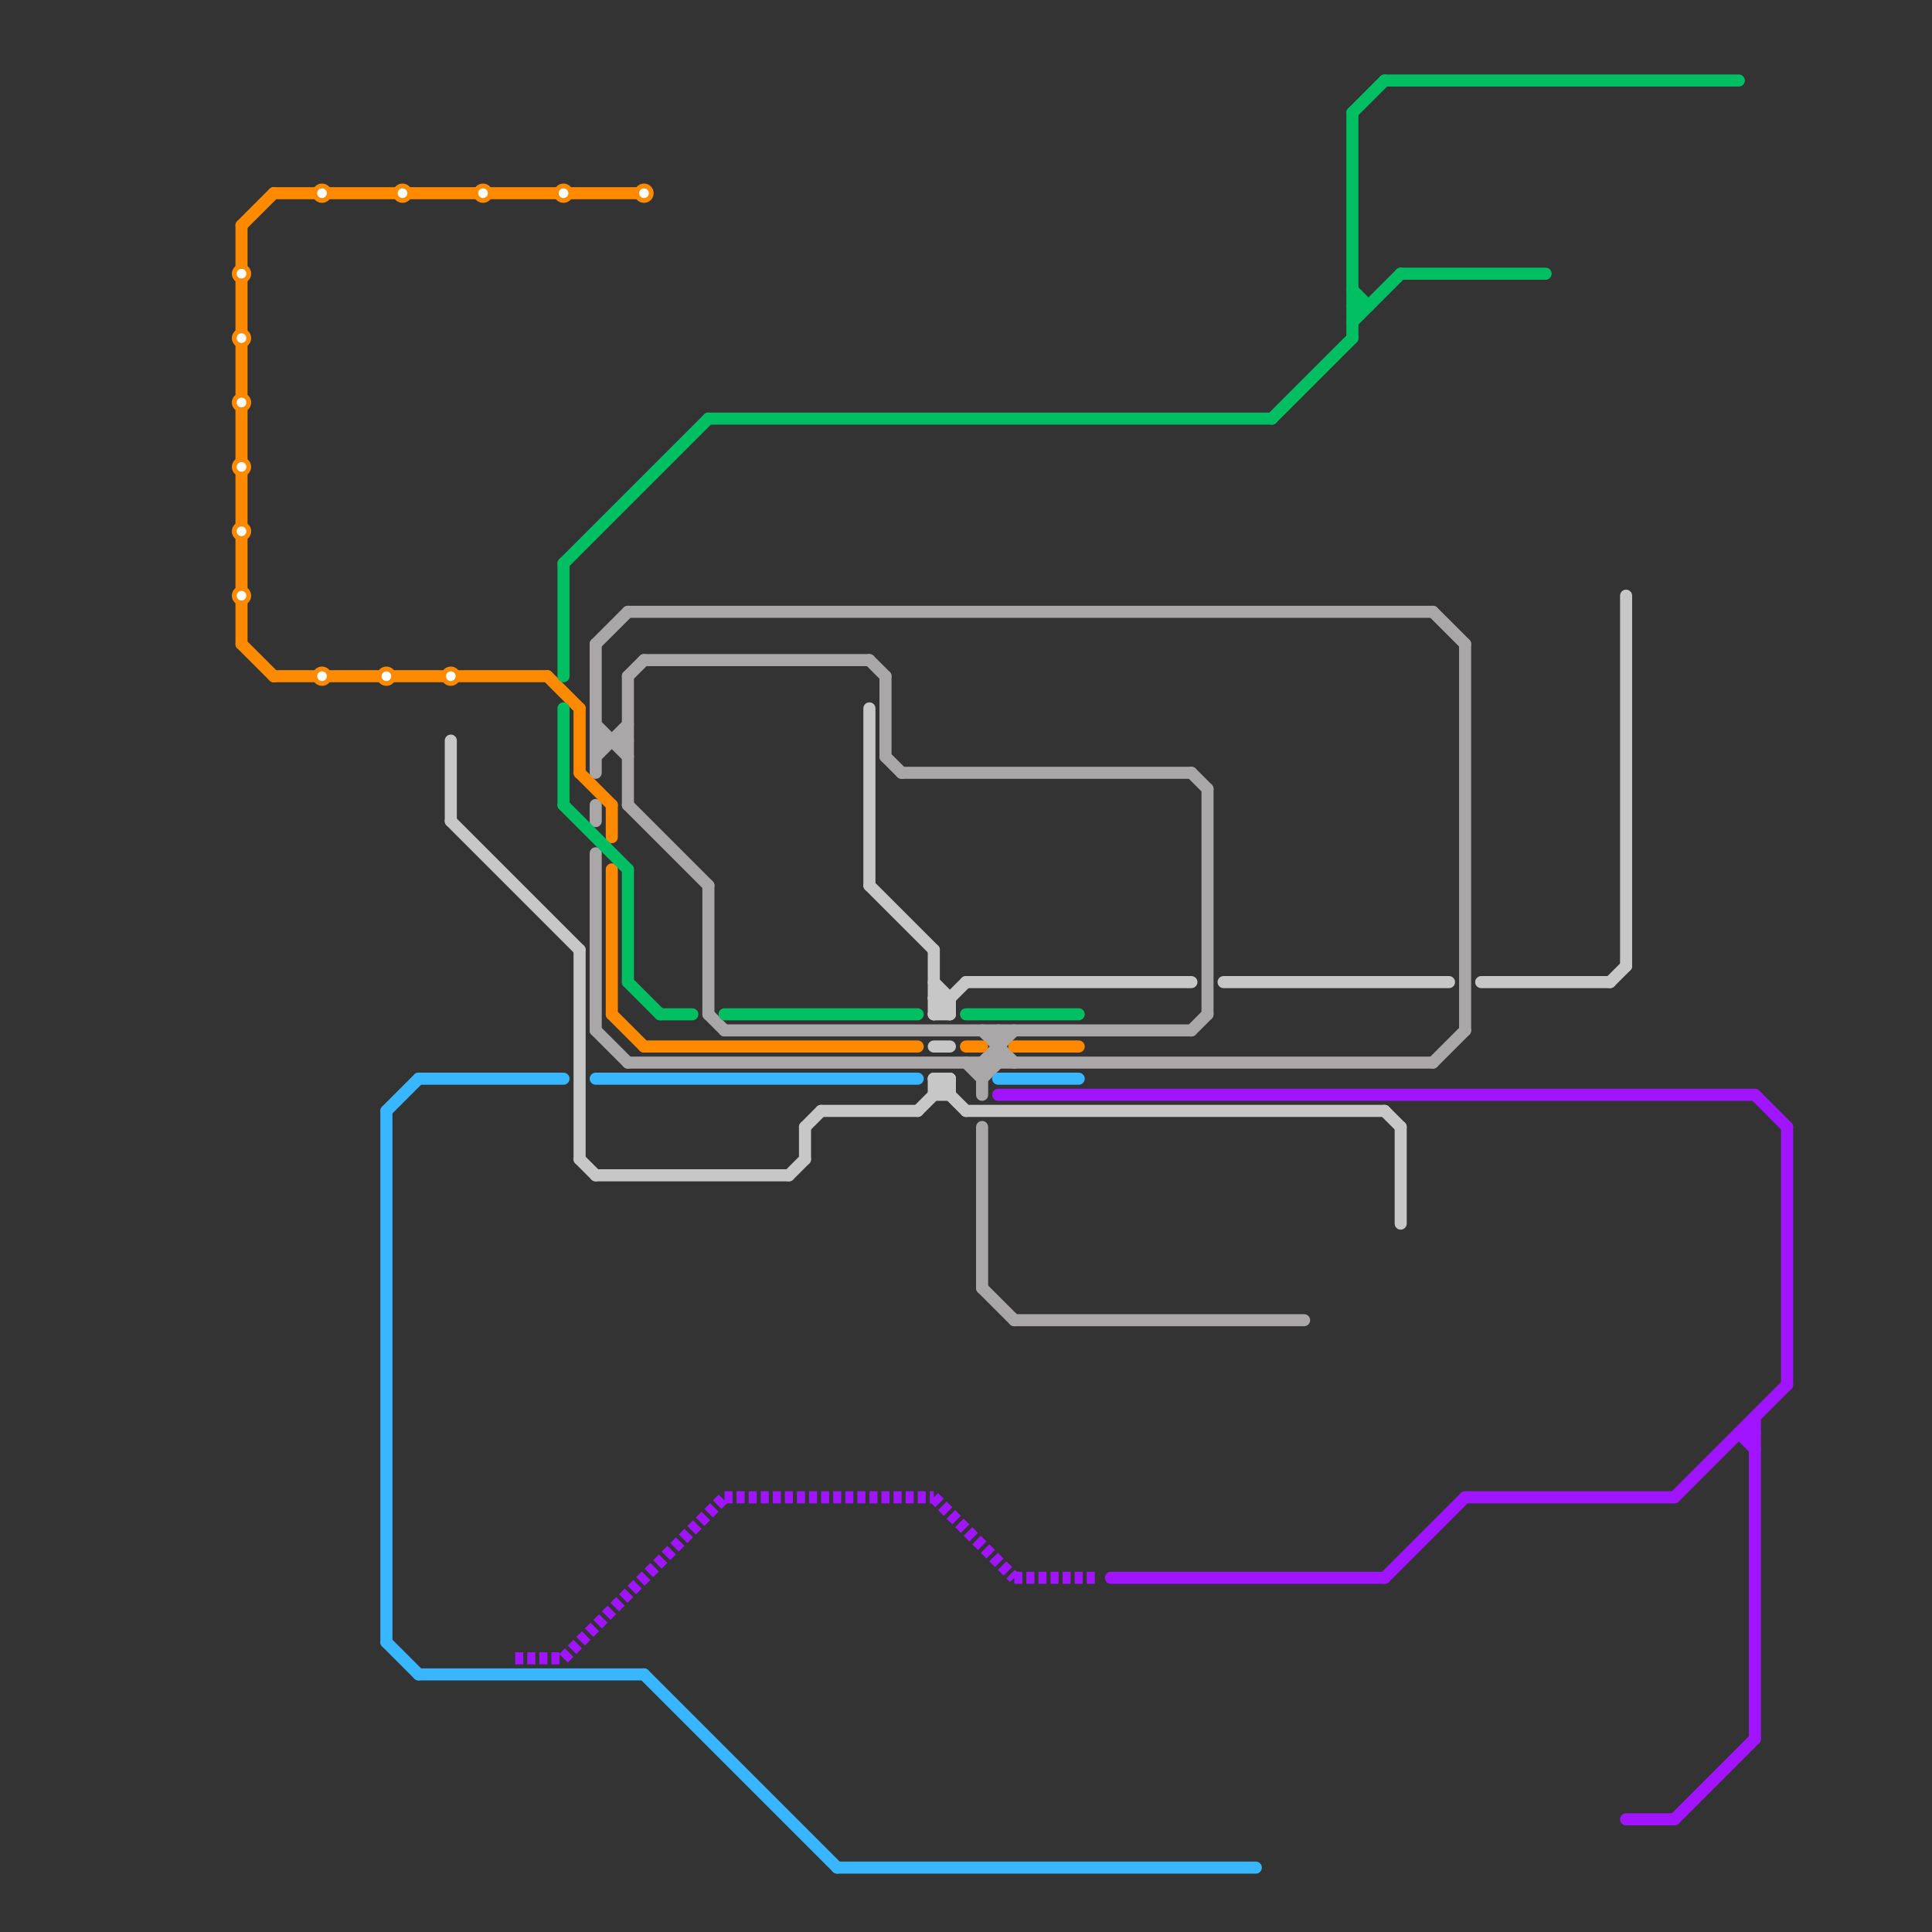 
<svg version="1.1" xmlns="http://www.w3.org/2000/svg" viewBox="0 0 120 120">
<rect x="0" y="0" width="120" height="120" fill="#333333" stroke="none"/>
<style>text { font: 1px Helvetica; font-weight: 600; white-space: pre; dominant-baseline: central; } line { stroke-width: 1; fill: none; stroke-linecap: round; stroke-linejoin: round; } .c0 { stroke: #c7c7c7 } .c1 { stroke: #a9a7a7 } .c2 { stroke: #ff8a00 } .c3 { stroke: #38b6ff } .c4 { stroke: #00bf63 } .c5 { stroke: #a114ff } .w2 { stroke-width: .75; }.l3 { stroke-dasharray: .5 .25; stroke-linecap: butt; }</style><defs><g id="clg-ff8a00"><circle r="0.6" fill="#ff8a00"/><circle r="0.3" fill="#fff"/></g></defs><line class="c0 w2" x1="60" y1="69" x2="86" y2="69"/><line class="c0 w2" x1="59" y1="67" x2="59" y2="68"/><line class="c0 w2" x1="87" y1="70" x2="87" y2="76"/><line class="c0 w2" x1="100" y1="61" x2="101" y2="60"/><line class="c0 w2" x1="58" y1="59" x2="58" y2="63"/><line class="c0 w2" x1="58" y1="68" x2="59" y2="68"/><line class="c0 w2" x1="59" y1="62" x2="59" y2="63"/><line class="c0 w2" x1="92" y1="61" x2="100" y2="61"/><line class="c0 w2" x1="86" y1="69" x2="87" y2="70"/><line class="c0 w2" x1="50" y1="70" x2="51" y2="69"/><line class="c0 w2" x1="58" y1="62" x2="59" y2="63"/><line class="c0 w2" x1="37" y1="73" x2="49" y2="73"/><line class="c0 w2" x1="58" y1="63" x2="59" y2="63"/><line class="c0 w2" x1="28" y1="51" x2="36" y2="59"/><line class="c0 w2" x1="58" y1="65" x2="59" y2="65"/><line class="c0 w2" x1="58" y1="67" x2="60" y2="69"/><line class="c0 w2" x1="58" y1="67" x2="59" y2="67"/><line class="c0 w2" x1="54" y1="55" x2="58" y2="59"/><line class="c0 w2" x1="54" y1="44" x2="54" y2="55"/><line class="c0 w2" x1="36" y1="72" x2="37" y2="73"/><line class="c0 w2" x1="58" y1="63" x2="60" y2="61"/><line class="c0 w2" x1="58" y1="61" x2="59" y2="62"/><line class="c0 w2" x1="76" y1="61" x2="90" y2="61"/><line class="c0 w2" x1="101" y1="37" x2="101" y2="60"/><line class="c0 w2" x1="36" y1="59" x2="36" y2="72"/><line class="c0 w2" x1="58" y1="62" x2="59" y2="62"/><line class="c0 w2" x1="28" y1="46" x2="28" y2="51"/><line class="c0 w2" x1="60" y1="61" x2="74" y2="61"/><line class="c0 w2" x1="58" y1="67" x2="58" y2="68"/><line class="c0 w2" x1="50" y1="70" x2="50" y2="72"/><line class="c0 w2" x1="49" y1="73" x2="50" y2="72"/><line class="c0 w2" x1="51" y1="69" x2="57" y2="69"/><line class="c0 w2" x1="57" y1="69" x2="59" y2="67"/><line class="c1 w2" x1="61" y1="66" x2="63" y2="64"/><line class="c1 w2" x1="55" y1="47" x2="56" y2="48"/><line class="c1 w2" x1="60" y1="66" x2="61" y2="67"/><line class="c1 w2" x1="37" y1="40" x2="39" y2="38"/><line class="c1 w2" x1="61" y1="80" x2="63" y2="82"/><line class="c1 w2" x1="54" y1="41" x2="55" y2="42"/><line class="c1 w2" x1="56" y1="48" x2="74" y2="48"/><line class="c1 w2" x1="74" y1="48" x2="75" y2="49"/><line class="c1 w2" x1="39" y1="38" x2="89" y2="38"/><line class="c1 w2" x1="37" y1="53" x2="37" y2="64"/><line class="c1 w2" x1="39" y1="50" x2="44" y2="55"/><line class="c1 w2" x1="39" y1="42" x2="40" y2="41"/><line class="c1 w2" x1="61" y1="67" x2="62" y2="66"/><line class="c1 w2" x1="74" y1="64" x2="75" y2="63"/><line class="c1 w2" x1="63" y1="82" x2="81" y2="82"/><line class="c1 w2" x1="89" y1="66" x2="91" y2="64"/><line class="c1 w2" x1="37" y1="46" x2="39" y2="46"/><line class="c1 w2" x1="75" y1="49" x2="75" y2="63"/><line class="c1 w2" x1="44" y1="63" x2="45" y2="64"/><line class="c1 w2" x1="61" y1="70" x2="61" y2="80"/><line class="c1 w2" x1="37" y1="45" x2="39" y2="47"/><line class="c1 w2" x1="62" y1="64" x2="62" y2="66"/><line class="c1 w2" x1="37" y1="64" x2="39" y2="66"/><line class="c1 w2" x1="39" y1="66" x2="89" y2="66"/><line class="c1 w2" x1="44" y1="55" x2="44" y2="63"/><line class="c1 w2" x1="37" y1="40" x2="37" y2="48"/><line class="c1 w2" x1="37" y1="50" x2="37" y2="51"/><line class="c1 w2" x1="61" y1="66" x2="61" y2="68"/><line class="c1 w2" x1="61" y1="64" x2="63" y2="66"/><line class="c1 w2" x1="45" y1="64" x2="74" y2="64"/><line class="c1 w2" x1="91" y1="40" x2="91" y2="64"/><line class="c1 w2" x1="89" y1="38" x2="91" y2="40"/><line class="c1 w2" x1="37" y1="47" x2="39" y2="45"/><line class="c1 w2" x1="40" y1="41" x2="54" y2="41"/><line class="c1 w2" x1="39" y1="42" x2="39" y2="50"/><line class="c1 w2" x1="55" y1="42" x2="55" y2="47"/><line class="c2 w2" x1="36" y1="44" x2="36" y2="48"/><line class="c2 w2" x1="15" y1="14" x2="17" y2="12"/><line class="c2 w2" x1="34" y1="42" x2="36" y2="44"/><line class="c2 w2" x1="38" y1="54" x2="38" y2="63"/><line class="c2 w2" x1="40" y1="65" x2="57" y2="65"/><line class="c2 w2" x1="38" y1="50" x2="38" y2="52"/><line class="c2 w2" x1="17" y1="12" x2="40" y2="12"/><line class="c2 w2" x1="38" y1="63" x2="40" y2="65"/><line class="c2 w2" x1="36" y1="48" x2="38" y2="50"/><line class="c2 w2" x1="17" y1="42" x2="34" y2="42"/><line class="c2 w2" x1="15" y1="14" x2="15" y2="40"/><line class="c2 w2" x1="60" y1="65" x2="61" y2="65"/><line class="c2 w2" x1="63" y1="65" x2="67" y2="65"/><line class="c2 w2" x1="15" y1="40" x2="17" y2="42"/><line class="c3 w2" x1="62" y1="67" x2="67" y2="67"/><line class="c3 w2" x1="24" y1="102" x2="26" y2="104"/><line class="c3 w2" x1="24" y1="69" x2="26" y2="67"/><line class="c3 w2" x1="24" y1="69" x2="24" y2="102"/><line class="c3 w2" x1="26" y1="67" x2="35" y2="67"/><line class="c3 w2" x1="40" y1="104" x2="52" y2="116"/><line class="c3 w2" x1="26" y1="104" x2="40" y2="104"/><line class="c3 w2" x1="52" y1="116" x2="78" y2="116"/><line class="c3 w2" x1="37" y1="67" x2="57" y2="67"/><line class="c4 w2" x1="41" y1="63" x2="43" y2="63"/><line class="c4 w2" x1="35" y1="50" x2="39" y2="54"/><line class="c4 w2" x1="84" y1="18" x2="85" y2="19"/><line class="c4 w2" x1="35" y1="35" x2="44" y2="26"/><line class="c4 w2" x1="35" y1="35" x2="35" y2="42"/><line class="c4 w2" x1="84" y1="7" x2="86" y2="5"/><line class="c4 w2" x1="84" y1="20" x2="87" y2="17"/><line class="c4 w2" x1="60" y1="63" x2="67" y2="63"/><line class="c4 w2" x1="84" y1="19" x2="85" y2="19"/><line class="c4 w2" x1="44" y1="26" x2="79" y2="26"/><line class="c4 w2" x1="87" y1="17" x2="96" y2="17"/><line class="c4 w2" x1="39" y1="54" x2="39" y2="61"/><line class="c4 w2" x1="84" y1="7" x2="84" y2="21"/><line class="c4 w2" x1="86" y1="5" x2="108" y2="5"/><line class="c4 w2" x1="39" y1="61" x2="41" y2="63"/><line class="c4 w2" x1="35" y1="44" x2="35" y2="50"/><line class="c4 w2" x1="79" y1="26" x2="84" y2="21"/><line class="c4 w2" x1="45" y1="63" x2="57" y2="63"/><line class="c5 w2" x1="109" y1="68" x2="111" y2="70"/><line class="c5 w2" x1="108" y1="89" x2="109" y2="89"/><line class="c5 w2" x1="69" y1="98" x2="86" y2="98"/><line class="c5 w2" x1="111" y1="70" x2="111" y2="86"/><line class="c5 w2" x1="62" y1="68" x2="109" y2="68"/><line class="c5 w2" x1="104" y1="113" x2="109" y2="108"/><line class="c5 w2" x1="109" y1="88" x2="109" y2="108"/><line class="c5 w2" x1="101" y1="113" x2="104" y2="113"/><line class="c5 w2" x1="91" y1="93" x2="104" y2="93"/><line class="c5 w2" x1="86" y1="98" x2="91" y2="93"/><line class="c5 w2" x1="104" y1="93" x2="111" y2="86"/><line class="c5 w2" x1="108" y1="89" x2="109" y2="90"/><line class="c5 w2 l3" x1="45" y1="93" x2="58" y2="93"/><line class="c5 w2 l3" x1="63" y1="98" x2="68" y2="98"/><line class="c5 w2 l3" x1="35" y1="103" x2="45" y2="93"/><line class="c5 w2 l3" x1="32" y1="103" x2="35" y2="103"/><line class="c5 w2 l3" x1="58" y1="93" x2="63" y2="98"/>

<use x="15" y="17" href="#clg-ff8a00"/><use x="15" y="21" href="#clg-ff8a00"/><use x="15" y="25" href="#clg-ff8a00"/><use x="15" y="29" href="#clg-ff8a00"/><use x="15" y="33" href="#clg-ff8a00"/><use x="15" y="37" href="#clg-ff8a00"/><use x="20" y="12" href="#clg-ff8a00"/><use x="20" y="42" href="#clg-ff8a00"/><use x="24" y="42" href="#clg-ff8a00"/><use x="25" y="12" href="#clg-ff8a00"/><use x="28" y="42" href="#clg-ff8a00"/><use x="30" y="12" href="#clg-ff8a00"/><use x="35" y="12" href="#clg-ff8a00"/><use x="40" y="12" href="#clg-ff8a00"/>
</svg>

